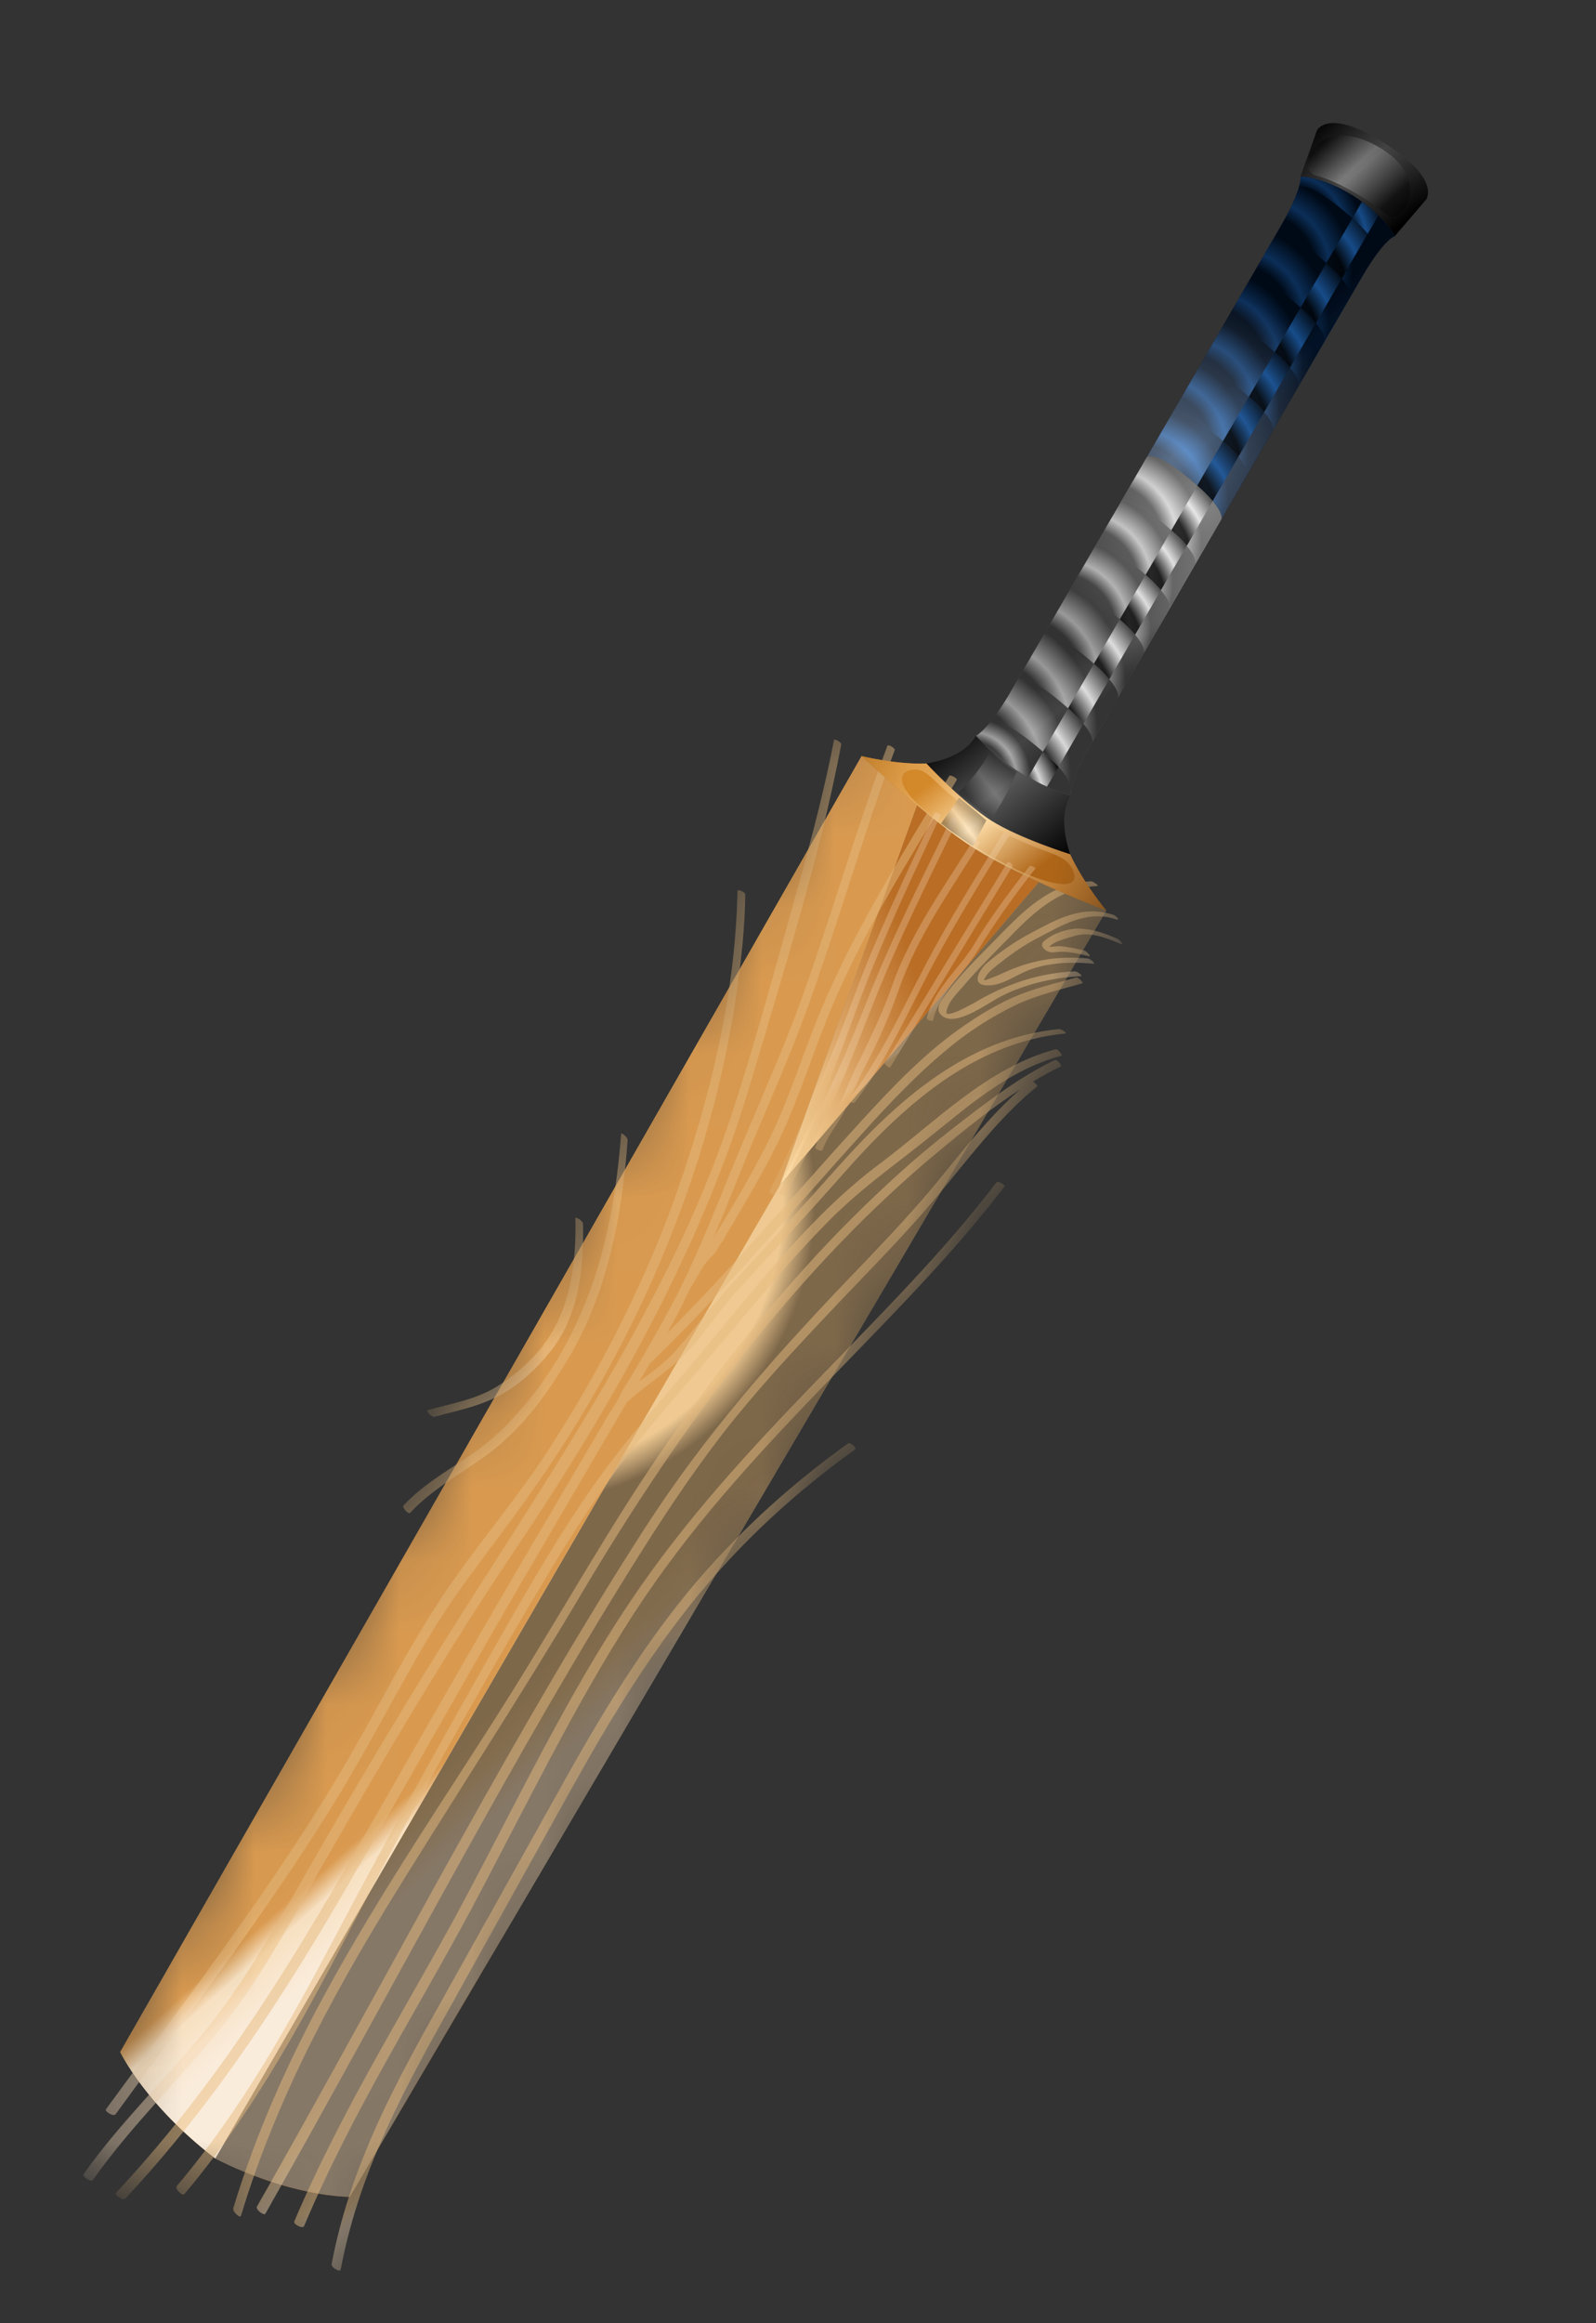<svg width="22" height="32" viewBox="0 0 22 32" fill="none" xmlns="http://www.w3.org/2000/svg">
<rect x="0" y="0" width="22" height="32" fill="#333333" stroke="none"/>
<mask id="mask0_924_2626" style="mask-type:luminance" maskUnits="userSpaceOnUse" x="0" y="0" width="22" height="32">
<path d="M0.744 29.297L4.884 31.789L21.044 2.611L16.904 0.119L0.744 29.297Z" fill="white"/>
</mask>
<g mask="url(#mask0_924_2626)">
<path d="M13.639 11.349C14.027 11.593 14.748 11.766 14.748 11.766L14.75 11.764C14.659 11.483 14.624 11.184 14.756 10.956C14.756 10.956 14.439 10.877 14.054 10.634C13.669 10.389 13.455 10.134 13.455 10.134C13.321 10.362 13.051 10.469 12.77 10.517C12.77 10.517 13.251 11.104 13.639 11.349Z" fill="url(#paint0_linear_924_2626)"/>
<path d="M2.967 29.73C4.041 30.274 4.822 30.259 4.822 30.259L15.25 12.541C15.25 12.541 14.812 12.373 14.321 12.149L10.747 16.329L2.967 29.73Z" fill="url(#paint1_linear_924_2626)"/>
<path style="mix-blend-mode:screen" d="M2.967 29.73C4.041 30.274 4.822 30.259 4.822 30.259L15.25 12.541C15.25 12.541 14.812 12.373 14.321 12.149L10.747 16.329L2.967 29.73Z" fill="url(#paint2_radial_924_2626)"/>
<path d="M1.658 28.264C1.658 28.264 2.001 28.988 2.967 29.73L10.747 16.329L12.641 11.091C12.224 10.742 11.878 10.414 11.878 10.414L1.658 28.264Z" fill="url(#paint3_radial_924_2626)"/>
<path style="mix-blend-mode:multiply" d="M1.658 28.264C1.658 28.264 2.001 28.988 2.967 29.73L10.747 16.329L12.641 11.091C12.224 10.742 11.878 10.414 11.878 10.414L1.658 28.264Z" fill="url(#paint4_linear_924_2626)"/>
<path d="M14.321 12.149C14.014 12.01 13.689 11.847 13.439 11.691C13.19 11.533 12.902 11.308 12.641 11.091L10.747 16.329L14.321 12.149Z" fill="url(#paint5_linear_924_2626)"/>
<path style="mix-blend-mode:multiply" opacity="0.5" d="M1.658 28.264C1.658 28.264 2.001 28.988 2.967 29.73C4.041 30.274 4.822 30.259 4.822 30.259L15.249 12.541C15.249 12.541 14.812 12.373 14.321 12.149L10.747 16.329L12.641 11.091C12.224 10.742 11.878 10.414 11.878 10.414L1.658 28.264Z" fill="url(#paint6_linear_924_2626)"/>
<path style="mix-blend-mode:multiply" opacity="0.5" d="M13.736 16.286C12.267 18.211 10.199 19.8 8.676 22.076C7.843 23.318 7.169 24.726 6.416 26.142C5.654 27.575 4.741 28.987 4.056 30.598C4.039 30.637 4.173 30.704 4.191 30.663C4.857 29.086 5.745 27.7 6.495 26.299C7.252 24.88 7.926 23.472 8.744 22.215C10.258 19.889 12.364 18.288 13.847 16.342C13.86 16.323 13.755 16.26 13.736 16.286Z" fill="url(#paint7_linear_924_2626)"/>
<path style="mix-blend-mode:multiply" opacity="0.5" d="M11.692 19.881C10.939 20.419 10.24 21.045 9.613 21.773C8.93 22.572 8.361 23.491 7.819 24.459C7.207 25.553 6.579 26.679 5.932 27.837C5.354 28.876 4.809 29.932 4.571 31.186C4.563 31.23 4.688 31.308 4.697 31.259C4.933 30.007 5.475 28.957 6.051 27.922C6.678 26.796 7.289 25.698 7.883 24.628C8.412 23.677 8.963 22.777 9.62 21.976C10.263 21.195 10.999 20.529 11.787 19.965C11.818 19.943 11.718 19.863 11.692 19.881Z" fill="url(#paint8_linear_924_2626)"/>
<path style="mix-blend-mode:multiply" opacity="0.5" d="M14.54 14.601C14.014 14.854 13.551 15.219 13.089 15.578C12.618 15.945 12.172 16.353 11.737 16.786C10.833 17.688 10.008 18.717 9.229 19.829C8.441 20.953 7.757 22.193 6.977 23.431C6.161 24.728 5.261 26.03 4.474 27.475C3.975 28.39 3.533 29.368 3.215 30.417C3.202 30.46 3.308 30.562 3.322 30.519C3.847 28.783 4.708 27.261 5.59 25.849C6.421 24.514 7.249 23.244 8.001 21.975C9.429 19.568 11.033 17.43 12.954 15.846C13.31 15.55 13.676 15.255 14.064 15.004C13.654 15.365 13.312 15.797 12.961 16.228C12.551 16.731 12.093 17.202 11.631 17.684C10.661 18.701 9.712 19.773 8.894 21.041C7.149 23.745 5.554 26.836 3.714 30.09C3.657 30.191 3.6 30.291 3.542 30.392C3.519 30.433 3.637 30.524 3.659 30.49C5.514 27.215 7.116 24.101 8.848 21.362C9.256 20.716 9.674 20.099 10.138 19.526C10.595 18.967 11.081 18.45 11.561 17.944C12.026 17.456 12.495 16.983 12.915 16.481C13.313 16.005 13.681 15.512 14.132 15.105C14.184 15.058 14.239 15.011 14.296 14.966C14.309 14.956 14.271 14.916 14.239 14.897C14.365 14.823 14.493 14.753 14.623 14.689C14.644 14.678 14.569 14.586 14.54 14.601Z" fill="url(#paint9_linear_924_2626)"/>
<path style="mix-blend-mode:multiply" opacity="0.5" d="M8.886 19.745C9.315 19.218 9.764 18.721 10.184 18.213C10.599 17.716 11.01 17.231 11.456 16.786C11.852 16.389 12.299 16.07 12.73 15.729C13.314 15.267 13.881 14.742 14.628 14.543C14.659 14.534 14.579 14.445 14.551 14.453C13.601 14.707 12.893 15.458 12.123 16.032C11.136 16.77 10.372 17.798 9.541 18.785C9.092 19.316 8.623 19.837 8.207 20.426C7.769 21.045 7.376 21.713 6.984 22.398C6.204 23.762 5.408 25.182 4.62 26.674C4.001 27.844 3.338 29.047 2.436 30.111C2.406 30.145 2.513 30.253 2.54 30.223C3.692 28.859 4.454 27.278 5.231 25.805C6.009 24.334 6.805 22.925 7.605 21.598C8 20.942 8.422 20.318 8.886 19.745Z" fill="url(#paint10_linear_924_2626)"/>
<path style="mix-blend-mode:multiply" opacity="0.5" d="M10.287 15.622C10.021 16.249 9.775 16.902 9.477 17.54C9.423 17.653 9.368 17.765 9.311 17.878C9.252 17.99 9.192 18.102 9.13 18.214C9.068 18.325 9.006 18.437 8.942 18.547C8.877 18.659 8.812 18.77 8.747 18.882C8.745 18.885 8.744 18.887 8.742 18.89C8.711 18.94 8.68 18.991 8.65 19.042C8.62 19.092 8.582 19.142 8.559 19.197C8.517 19.297 8.445 19.389 8.389 19.484C7.997 20.152 7.597 20.832 7.189 21.524C6.39 22.885 5.588 24.309 4.739 25.776C3.863 27.292 2.883 28.833 1.599 30.204C1.574 30.23 1.694 30.321 1.727 30.284C2.984 28.94 3.947 27.43 4.81 25.942C5.662 24.476 6.457 23.045 7.255 21.681C7.662 20.987 8.062 20.304 8.455 19.632C8.516 19.528 8.578 19.422 8.64 19.316C8.88 19.098 9.157 18.924 9.389 18.705C9.663 18.442 9.869 18.103 10.121 17.824C10.631 17.264 11.137 16.721 11.619 16.173C12.416 15.271 13.391 14.36 14.684 14.236C14.723 14.232 14.626 14.171 14.597 14.175C13.323 14.297 12.357 15.173 11.566 16.056C11.078 16.599 10.583 17.151 10.07 17.703C9.809 17.985 9.585 18.294 9.33 18.587C9.184 18.758 8.997 18.891 8.814 19.026C8.861 18.944 8.91 18.861 8.959 18.778C8.961 18.778 8.964 18.776 8.967 18.774C10.022 17.751 10.941 16.658 11.863 15.638C12.279 15.175 12.702 14.73 13.183 14.351C13.427 14.161 13.692 13.996 13.971 13.858C14.268 13.711 14.595 13.638 14.917 13.545C14.945 13.538 14.862 13.455 14.833 13.465C14.534 13.549 14.229 13.619 13.949 13.745C13.682 13.867 13.433 14.023 13.196 14.193C12.702 14.55 12.278 14.997 11.86 15.454C11 16.394 10.15 17.406 9.192 18.368C9.208 18.353 9.217 18.323 9.228 18.302C9.24 18.281 9.252 18.259 9.264 18.237C9.288 18.194 9.313 18.149 9.338 18.104C9.381 18.021 9.423 17.941 9.459 17.856C9.495 17.777 9.541 17.704 9.584 17.631C9.621 17.569 9.653 17.507 9.691 17.448C9.736 17.377 9.796 17.323 9.853 17.259C9.885 17.221 9.902 17.175 9.932 17.135C9.968 17.089 9.995 17.031 10.025 16.982C10.094 16.867 10.162 16.752 10.229 16.638C10.296 16.524 10.361 16.41 10.426 16.296C10.489 16.182 10.552 16.067 10.614 15.952C10.621 15.938 10.628 15.925 10.633 15.912C10.949 15.314 11.143 14.679 11.386 14.068C11.871 12.851 12.566 11.79 13.189 10.742C13.2 10.722 13.101 10.665 13.085 10.688C12.473 11.717 11.801 12.754 11.306 13.938C11.054 14.544 10.867 15.181 10.56 15.783C10.34 16.215 10.088 16.635 9.831 17.058C10.014 16.626 10.185 16.19 10.361 15.764C10.622 15.14 10.893 14.537 11.116 13.92C11.562 12.697 11.903 11.475 12.333 10.333C12.343 10.304 12.242 10.249 12.233 10.271C11.811 11.39 11.471 12.583 11.041 13.781C10.818 14.397 10.549 15 10.287 15.622Z" fill="url(#paint11_linear_924_2626)"/>
<path style="mix-blend-mode:multiply" opacity="0.5" d="M12.966 13.973C13.056 14.068 13.189 14.031 13.273 14.003C13.494 13.926 13.669 13.781 13.877 13.685C14.178 13.547 14.549 13.46 14.898 13.447C14.939 13.444 14.845 13.377 14.817 13.379C14.335 13.4 13.886 13.551 13.498 13.773C13.419 13.82 13.337 13.864 13.254 13.904C13.222 13.92 13.037 14.007 13.046 13.942C13.061 13.807 13.193 13.682 13.274 13.589C13.458 13.37 13.661 13.171 13.856 12.969C14.194 12.625 14.563 12.229 15.121 12.205C15.16 12.204 15.068 12.138 15.039 12.139C14.471 12.163 14.097 12.559 13.751 12.912C13.507 13.163 13.244 13.41 13.033 13.7C12.991 13.759 12.884 13.885 12.966 13.973Z" fill="url(#paint12_linear_924_2626)"/>
<path style="mix-blend-mode:multiply" opacity="0.5" d="M13.593 13.274C13.525 13.334 13.356 13.573 13.619 13.573C13.815 13.574 13.997 13.436 14.16 13.37C14.434 13.26 14.758 13.243 15.074 13.275C15.114 13.28 15.026 13.205 14.999 13.203C14.57 13.16 14.205 13.231 13.851 13.391C13.777 13.426 13.704 13.458 13.626 13.485C13.563 13.507 13.549 13.515 13.586 13.456C13.635 13.373 13.725 13.31 13.8 13.252C13.958 13.126 14.131 13.009 14.311 12.916C14.613 12.76 14.975 12.526 15.384 12.663C15.453 12.686 15.383 12.614 15.35 12.602C14.911 12.455 14.548 12.675 14.221 12.846C13.996 12.964 13.783 13.111 13.593 13.274Z" fill="url(#paint13_linear_924_2626)"/>
<path style="mix-blend-mode:multiply" opacity="0.5" d="M14.39 12.964C14.336 13.013 14.374 13.077 14.452 13.108C14.5 13.126 14.557 13.113 14.601 13.11C14.736 13.104 14.876 13.139 15.014 13.171C15.051 13.179 14.973 13.097 14.945 13.091C14.838 13.067 14.732 13.044 14.628 13.033C14.588 13.029 14.52 13.042 14.465 13.042C14.516 12.964 14.763 12.908 14.823 12.889C15.021 12.831 15.243 12.913 15.449 13.002C15.505 13.025 15.428 12.94 15.4 12.929C15.224 12.853 15.052 12.793 14.87 12.79C14.708 12.788 14.499 12.866 14.39 12.964Z" fill="url(#paint14_linear_924_2626)"/>
<path style="mix-blend-mode:multiply" opacity="0.5" d="M10.872 12.677C10.632 13.533 10.391 14.409 10.106 15.289C9.352 17.609 7.955 19.743 6.506 22.007C5.709 23.252 4.925 24.567 4.139 25.938C3.738 26.64 3.332 27.359 2.801 28.004C2.27 28.649 1.656 29.236 1.152 29.946C1.128 29.981 1.255 30.065 1.281 30.026C1.826 29.256 2.496 28.622 3.061 27.915C3.624 27.211 4.04 26.404 4.47 25.65C5.331 24.149 6.186 22.705 7.084 21.371C8.5 19.27 9.695 17.118 10.35 14.905C10.821 13.314 11.306 11.783 11.596 10.255C11.602 10.223 11.5 10.17 11.496 10.192C11.338 11.018 11.106 11.84 10.872 12.677Z" fill="url(#paint15_linear_924_2626)"/>
<path style="mix-blend-mode:multiply" opacity="0.5" d="M10.165 12.273C10.14 13.594 9.842 14.907 9.412 16.185C8.966 17.508 8.33 18.794 7.524 20.026C7.111 20.654 6.615 21.236 6.174 21.875C5.727 22.527 5.354 23.247 4.953 23.962C4.121 25.445 3.076 26.857 1.995 28.326C1.818 28.566 1.64 28.808 1.46 29.053C1.439 29.083 1.565 29.159 1.593 29.122C2.686 27.619 3.778 26.197 4.676 24.719C5.111 24.003 5.484 23.268 5.894 22.576C6.298 21.895 6.788 21.304 7.23 20.685C8.935 18.319 9.983 15.648 10.236 12.994C10.257 12.77 10.27 12.544 10.273 12.319C10.274 12.29 10.166 12.238 10.165 12.273Z" fill="url(#paint16_linear_924_2626)"/>
<path style="mix-blend-mode:multiply" opacity="0.5" d="M5.562 20.736C5.536 20.764 5.63 20.861 5.652 20.839C6.021 20.439 6.53 20.218 6.926 19.867C7.308 19.528 7.6 19.107 7.852 18.681C8.382 17.78 8.577 16.72 8.652 15.703C8.654 15.666 8.563 15.592 8.562 15.618C8.486 16.619 8.288 17.622 7.798 18.521C7.551 18.977 7.23 19.405 6.837 19.767C6.449 20.125 5.932 20.337 5.562 20.736Z" fill="url(#paint17_linear_924_2626)"/>
<path style="mix-blend-mode:multiply" opacity="0.5" d="M7.59 18.611C7.977 18.132 8.052 17.459 8.036 16.852C8.035 16.816 7.932 16.751 7.931 16.781C7.947 17.398 7.863 18.034 7.489 18.528C7.318 18.752 7.1 18.942 6.855 19.095C6.572 19.273 6.226 19.332 5.896 19.422C5.862 19.431 5.952 19.524 5.988 19.515C6.299 19.43 6.61 19.37 6.887 19.22C7.166 19.069 7.397 18.851 7.59 18.611Z" fill="url(#paint18_linear_924_2626)"/>
<path d="M13.439 11.691C14.088 12.099 15.249 12.541 15.249 12.541C15.249 12.541 14.934 12.163 14.75 11.764L14.748 11.766C14.748 11.766 14.054 11.549 13.664 11.304C13.276 11.059 12.77 10.517 12.77 10.517C12.346 10.532 11.878 10.414 11.878 10.414C11.878 10.414 12.792 11.283 13.439 11.691Z" fill="url(#paint19_linear_924_2626)"/>
<path style="mix-blend-mode:multiply" opacity="0.3" d="M12.199 14.642C12.779 13.694 13.338 12.77 13.889 11.875C13.899 11.857 13.972 11.911 13.958 11.93C13.409 12.828 12.851 13.754 12.272 14.7C12.261 14.72 12.186 14.661 12.199 14.642Z" fill="url(#paint20_linear_924_2626)"/>
<path style="mix-blend-mode:multiply" opacity="0.3" d="M12.775 14.024C12.871 13.624 13.223 13.343 13.425 13.012C13.654 12.632 13.922 12.271 14.191 11.932C14.204 11.914 14.284 11.949 14.27 11.965C13.989 12.325 13.714 12.704 13.472 13.103C13.281 13.419 12.951 13.673 12.861 14.054C12.857 14.076 12.771 14.046 12.775 14.024Z" fill="url(#paint21_linear_924_2626)"/>
<path style="mix-blend-mode:multiply" opacity="0.3" d="M10.606 16.413C11.046 15.523 11.435 14.645 11.764 13.748C12.095 12.852 12.503 12.019 12.883 11.196C12.891 11.176 12.972 11.214 12.965 11.232C12.597 12.034 12.206 12.845 11.876 13.712C11.71 14.154 11.555 14.603 11.363 15.046C11.158 15.516 10.927 15.98 10.695 16.45C10.683 16.473 10.598 16.433 10.606 16.413Z" fill="url(#paint22_linear_924_2626)"/>
<path style="mix-blend-mode:multiply" opacity="0.3" d="M10.742 16.427C11.199 15.546 11.602 14.68 11.948 13.794C12.296 12.905 12.72 12.082 13.114 11.267C13.122 11.247 13.204 11.286 13.195 11.305C12.812 12.096 12.407 12.899 12.064 13.757C11.888 14.193 11.724 14.64 11.525 15.075C11.31 15.54 11.072 15.999 10.83 16.463C10.819 16.487 10.732 16.445 10.742 16.427Z" fill="url(#paint23_linear_924_2626)"/>
<path style="mix-blend-mode:multiply" opacity="0.3" d="M11.237 15.804C11.3 15.624 11.408 15.476 11.509 15.319C11.619 15.143 11.686 14.938 11.775 14.752C11.964 14.364 12.151 13.997 12.292 13.592C12.552 12.847 13.022 12.206 13.415 11.573C13.427 11.551 13.517 11.594 13.509 11.608C13.117 12.244 12.65 12.884 12.39 13.629C12.257 14.01 12.098 14.363 11.908 14.72C11.813 14.903 11.736 15.099 11.647 15.288C11.556 15.481 11.409 15.635 11.337 15.842C11.329 15.867 11.23 15.827 11.237 15.804Z" fill="url(#paint24_linear_924_2626)"/>
<path style="mix-blend-mode:multiply" opacity="0.3" d="M11.696 15.151C12.148 14.559 12.443 13.884 12.779 13.248C13.106 12.63 13.476 12.046 13.828 11.473C13.841 11.454 13.919 11.493 13.91 11.509C13.557 12.081 13.192 12.668 12.862 13.284C12.524 13.917 12.233 14.595 11.782 15.186C11.767 15.208 11.686 15.164 11.696 15.151Z" fill="url(#paint25_linear_924_2626)"/>
<path d="M15.807 6.3C15.807 6.3 15.884 6.17 16.398 6.599C16.913 7.028 16.834 7.155 16.834 7.155C17.713 5.644 18.613 4.091 18.774 3.814C19.084 3.282 19.228 3.251 19.228 3.251C19.228 3.251 19.095 2.975 18.659 2.699C18.221 2.425 17.926 2.432 17.926 2.432C17.926 2.432 17.966 2.578 17.657 3.112C17.503 3.376 16.657 4.837 15.807 6.3Z" fill="url(#paint26_linear_924_2626)"/>
<path style="mix-blend-mode:multiply" opacity="0.8" d="M15.807 6.3C15.807 6.3 15.884 6.17 16.398 6.599C16.913 7.028 16.834 7.155 16.834 7.155C17.713 5.644 18.613 4.091 18.774 3.814C19.084 3.282 19.228 3.251 19.228 3.251C19.228 3.251 19.095 2.975 18.659 2.699C18.221 2.425 17.926 2.432 17.926 2.432C17.926 2.432 17.966 2.578 17.657 3.112C17.503 3.376 16.657 4.837 15.807 6.3Z" fill="url(#paint27_radial_924_2626)"/>
<path style="mix-blend-mode:screen" opacity="0.4" d="M18.524 2.904C17.983 2.452 17.902 2.589 17.902 2.589C17.87 2.693 17.804 2.86 17.657 3.112C17.642 3.138 17.616 3.18 17.587 3.233C17.587 3.233 17.663 3.105 18.178 3.532C18.692 3.961 18.614 4.089 18.614 4.089L18.616 4.09C18.691 3.96 18.744 3.867 18.774 3.814C18.856 3.676 18.926 3.568 18.986 3.489C18.986 3.489 19.065 3.355 18.524 2.904Z" fill="url(#paint28_radial_924_2626)"/>
<path style="mix-blend-mode:screen" opacity="0.4" d="M18.178 3.532C17.663 3.105 17.587 3.233 17.587 3.233C17.507 3.368 17.386 3.578 17.231 3.847C17.231 3.847 17.309 3.717 17.823 4.146C18.335 4.574 18.258 4.703 18.258 4.703C18.402 4.457 18.524 4.247 18.616 4.09L18.614 4.088C18.614 4.088 18.692 3.961 18.178 3.532Z" fill="url(#paint29_radial_924_2626)"/>
<path style="mix-blend-mode:screen" opacity="0.4" d="M17.901 2.589C17.901 2.589 17.983 2.452 18.524 2.904C19.065 3.355 18.985 3.489 18.985 3.489C19.15 3.267 19.228 3.251 19.228 3.251C19.228 3.251 19.094 2.975 18.658 2.699C18.221 2.425 17.925 2.432 17.925 2.432C17.925 2.432 17.938 2.472 17.901 2.589Z" fill="url(#paint30_radial_924_2626)"/>
<path style="mix-blend-mode:screen" opacity="0.4" d="M16.754 5.985C16.239 5.558 16.163 5.686 16.163 5.686C16.046 5.888 15.926 6.094 15.807 6.3C15.807 6.3 15.884 6.17 16.398 6.599C16.913 7.028 16.834 7.155 16.834 7.155C16.954 6.949 17.074 6.747 17.192 6.543C17.192 6.543 17.268 6.414 16.754 5.985Z" fill="url(#paint31_radial_924_2626)"/>
<path style="mix-blend-mode:screen" opacity="0.4" d="M17.109 5.373C16.595 4.944 16.519 5.072 16.519 5.072C16.404 5.27 16.284 5.476 16.163 5.686C16.163 5.686 16.239 5.558 16.754 5.985C17.268 6.414 17.192 6.543 17.192 6.543C17.312 6.335 17.432 6.128 17.548 5.929C17.548 5.929 17.624 5.8 17.109 5.373Z" fill="url(#paint32_radial_924_2626)"/>
<path style="mix-blend-mode:screen" opacity="0.4" d="M17.465 4.759C16.951 4.33 16.874 4.458 16.874 4.458C16.762 4.652 16.643 4.858 16.519 5.072C16.519 5.072 16.595 4.944 17.109 5.373C17.624 5.8 17.548 5.929 17.548 5.929C17.671 5.716 17.79 5.51 17.902 5.317C17.902 5.317 17.979 5.188 17.465 4.759Z" fill="url(#paint33_radial_924_2626)"/>
<path style="mix-blend-mode:screen" opacity="0.4" d="M17.823 4.146C17.309 3.717 17.231 3.847 17.231 3.847C17.127 4.027 17.006 4.235 16.874 4.458C16.874 4.458 16.951 4.33 17.465 4.759C17.979 5.188 17.902 5.317 17.902 5.317C18.031 5.094 18.15 4.888 18.258 4.703C18.258 4.703 18.335 4.574 17.823 4.146Z" fill="url(#paint34_radial_924_2626)"/>
<path style="mix-blend-mode:screen" opacity="0.8" d="M18.495 3.837L18.853 3.219C18.803 3.162 18.735 3.091 18.642 3.008L18.282 3.624C18.377 3.708 18.446 3.779 18.495 3.837Z" fill="url(#paint35_radial_924_2626)"/>
<path style="mix-blend-mode:screen" opacity="0.8" d="M17.928 4.236C18.023 4.32 18.091 4.391 18.14 4.451L18.495 3.837C18.445 3.78 18.377 3.709 18.282 3.624L17.928 4.236Z" fill="url(#paint36_radial_924_2626)"/>
<path style="mix-blend-mode:screen" opacity="0.8" d="M18.854 3.219L19.001 2.967C18.94 2.906 18.865 2.842 18.774 2.779L18.642 3.007C18.735 3.091 18.804 3.162 18.854 3.219Z" fill="url(#paint37_radial_924_2626)"/>
<path style="mix-blend-mode:screen" opacity="0.8" d="M16.503 6.689C16.599 6.773 16.667 6.844 16.715 6.903L17.071 6.29C17.021 6.233 16.953 6.162 16.858 6.077L16.503 6.689Z" fill="url(#paint38_radial_924_2626)"/>
<path style="mix-blend-mode:screen" opacity="0.8" d="M16.858 6.077C16.953 6.161 17.021 6.232 17.071 6.29L17.427 5.676C17.377 5.619 17.309 5.548 17.216 5.465L16.858 6.077Z" fill="url(#paint39_radial_924_2626)"/>
<path style="mix-blend-mode:screen" opacity="0.8" d="M17.216 5.464C17.309 5.547 17.377 5.618 17.427 5.675L17.781 5.064C17.733 5.005 17.666 4.935 17.571 4.851L17.216 5.464Z" fill="url(#paint40_radial_924_2626)"/>
<path style="mix-blend-mode:screen" opacity="0.8" d="M17.572 4.85C17.667 4.934 17.733 5.004 17.782 5.063L18.139 4.451C18.09 4.392 18.022 4.321 17.927 4.236L17.572 4.85Z" fill="url(#paint41_radial_924_2626)"/>
<path d="M16.398 6.599C15.884 6.17 15.807 6.3 15.807 6.3C14.952 7.772 14.094 9.25 13.939 9.516C13.63 10.052 13.455 10.134 13.455 10.134C13.455 10.134 13.669 10.389 14.053 10.634C14.439 10.877 14.756 10.956 14.756 10.956C14.756 10.956 14.748 10.752 15.055 10.22C15.205 9.964 16.01 8.577 16.834 7.155C16.834 7.155 16.913 7.028 16.398 6.599Z" fill="url(#paint42_linear_924_2626)"/>
<path style="mix-blend-mode:multiply" opacity="0.8" d="M16.398 6.599C15.884 6.17 15.807 6.3 15.807 6.3C14.952 7.772 14.094 9.25 13.939 9.516C13.63 10.052 13.455 10.134 13.455 10.134C13.455 10.134 13.669 10.389 14.053 10.634C14.439 10.877 14.756 10.956 14.756 10.956C14.756 10.956 14.748 10.752 15.055 10.22C15.205 9.964 16.01 8.577 16.834 7.155C16.834 7.155 16.913 7.028 16.398 6.599Z" fill="url(#paint43_radial_924_2626)"/>
<path style="mix-blend-mode:screen" opacity="0.4" d="M15.685 7.826C15.171 7.397 15.095 7.525 15.095 7.525C14.971 7.739 14.851 7.945 14.739 8.139C14.739 8.139 14.815 8.011 15.33 8.438C15.844 8.867 15.768 8.995 15.768 8.995C15.879 8.804 15.999 8.598 16.123 8.381C16.123 8.381 16.2 8.253 15.685 7.826Z" fill="url(#paint44_radial_924_2626)"/>
<path style="mix-blend-mode:screen" opacity="0.4" d="M15.33 8.438C14.815 8.011 14.738 8.139 14.738 8.139C14.609 8.363 14.489 8.569 14.383 8.753C14.383 8.753 14.46 8.623 14.974 9.052C15.488 9.481 15.41 9.608 15.41 9.608L15.412 9.61C15.513 9.431 15.634 9.223 15.768 8.995C15.768 8.995 15.844 8.867 15.33 8.438Z" fill="url(#paint45_radial_924_2626)"/>
<path style="mix-blend-mode:screen" opacity="0.4" d="M16.041 7.212C15.528 6.784 15.452 6.912 15.452 6.912C15.329 7.121 15.209 7.327 15.095 7.525C15.095 7.525 15.171 7.397 15.685 7.826C16.2 8.253 16.123 8.381 16.123 8.381C16.237 8.186 16.357 7.98 16.478 7.769C16.478 7.769 16.555 7.641 16.041 7.212Z" fill="url(#paint46_radial_924_2626)"/>
<path style="mix-blend-mode:screen" opacity="0.4" d="M14.974 9.052C14.46 8.623 14.383 8.753 14.383 8.753C14.231 9.013 14.109 9.223 14.028 9.365C14.028 9.365 14.104 9.237 14.618 9.666C15.13 10.094 15.054 10.222 15.054 10.222C15.055 10.221 15.055 10.22 15.055 10.22C15.106 10.134 15.233 9.913 15.412 9.609L15.41 9.608C15.41 9.608 15.488 9.481 14.974 9.052Z" fill="url(#paint47_radial_924_2626)"/>
<path style="mix-blend-mode:screen" opacity="0.4" d="M14.289 10.28C13.805 9.877 13.676 9.924 13.65 9.947C13.523 10.102 13.455 10.134 13.455 10.134C13.455 10.134 13.669 10.389 14.053 10.634C14.439 10.877 14.756 10.956 14.756 10.956C14.756 10.956 14.753 10.927 14.77 10.863C14.768 10.805 14.718 10.639 14.289 10.28Z" fill="url(#paint48_radial_924_2626)"/>
<path style="mix-blend-mode:screen" opacity="0.4" d="M16.398 6.599C15.884 6.17 15.807 6.3 15.807 6.3C15.689 6.504 15.569 6.71 15.452 6.912C15.452 6.912 15.528 6.784 16.041 7.212C16.555 7.641 16.478 7.769 16.478 7.769C16.595 7.568 16.715 7.362 16.834 7.155C16.834 7.155 16.913 7.028 16.398 6.599Z" fill="url(#paint49_radial_924_2626)"/>
<path style="mix-blend-mode:screen" opacity="0.4" d="M14.618 9.666C14.104 9.237 14.028 9.365 14.028 9.365C13.988 9.433 13.957 9.483 13.939 9.516C13.823 9.716 13.726 9.853 13.65 9.947C13.676 9.924 13.805 9.877 14.289 10.28C14.719 10.639 14.768 10.805 14.77 10.863C14.796 10.756 14.864 10.552 15.054 10.222C15.054 10.222 15.13 10.094 14.618 9.666Z" fill="url(#paint50_radial_924_2626)"/>
<path style="mix-blend-mode:screen" opacity="0.8" d="M15.436 8.531C15.529 8.614 15.597 8.685 15.647 8.742L16.003 8.129C15.953 8.072 15.884 8.001 15.791 7.917L15.436 8.531Z" fill="url(#paint51_radial_924_2626)"/>
<path style="mix-blend-mode:screen" opacity="0.8" d="M15.079 9.142C15.174 9.226 15.242 9.297 15.291 9.356L15.646 8.743C15.597 8.686 15.528 8.615 15.435 8.531L15.079 9.142Z" fill="url(#paint52_radial_924_2626)"/>
<path style="mix-blend-mode:screen" opacity="0.8" d="M15.792 7.917C15.885 8 15.953 8.071 16.003 8.128L16.359 7.518C16.308 7.458 16.242 7.388 16.147 7.303L15.792 7.917Z" fill="url(#paint53_radial_924_2626)"/>
<path style="mix-blend-mode:screen" opacity="0.8" d="M14.723 9.756C14.818 9.84 14.887 9.911 14.935 9.97L15.291 9.357C15.242 9.298 15.174 9.227 15.079 9.142L14.723 9.756Z" fill="url(#paint54_radial_924_2626)"/>
<path style="mix-blend-mode:screen" opacity="0.8" d="M14.376 10.354L14.175 10.704C14.268 10.757 14.354 10.801 14.433 10.835L14.592 10.563C14.538 10.503 14.466 10.435 14.376 10.354Z" fill="url(#paint55_radial_924_2626)"/>
<path style="mix-blend-mode:screen" opacity="0.8" d="M16.147 7.303C16.242 7.387 16.309 7.457 16.36 7.518L16.715 6.904C16.666 6.845 16.598 6.774 16.503 6.689L16.147 7.303Z" fill="url(#paint56_radial_924_2626)"/>
<path style="mix-blend-mode:screen" opacity="0.8" d="M14.377 10.353C14.466 10.434 14.538 10.502 14.592 10.562L14.935 9.971C14.886 9.912 14.818 9.841 14.723 9.756L14.377 10.353Z" fill="url(#paint57_radial_924_2626)"/>
<path style="mix-blend-mode:multiply" opacity="0.6" fill-rule="evenodd" clip-rule="evenodd" d="M11.878 10.414C11.878 10.414 12.346 10.532 12.77 10.517C12.77 10.517 13.276 11.059 13.664 11.304C14.054 11.549 14.748 11.766 14.748 11.766L14.75 11.764C14.934 12.163 15.249 12.541 15.249 12.541C15.249 12.541 14.088 12.099 13.439 11.691C12.792 11.283 11.878 10.414 11.878 10.414ZM13.443 11.664C14.265 12.178 14.915 12.329 14.799 12.011C14.685 11.695 14.333 11.804 13.595 11.319C12.858 10.832 12.818 10.568 12.575 10.602C12.332 10.638 12.275 10.931 13.443 11.664Z" fill="url(#paint58_linear_924_2626)"/>
<path style="mix-blend-mode:screen" opacity="0.2" d="M13.676 11.267C13.676 11.267 13.41 11.107 13.211 10.916C13.211 10.916 13.453 10.705 13.649 10.357C13.649 10.357 13.787 10.511 14.013 10.629C14.013 10.629 13.928 10.882 13.676 11.267Z" fill="url(#paint59_linear_924_2626)"/>
<path style="mix-blend-mode:screen" opacity="0.3" d="M13.597 11.299L13.411 11.655C13.411 11.655 13.155 11.487 12.971 11.344C12.971 11.344 13.204 11.013 13.218 10.989C13.218 10.989 13.456 11.176 13.597 11.299Z" fill="url(#paint60_linear_924_2626)"/>
<path d="M17.926 2.432C17.926 2.432 18.221 2.425 18.659 2.698C19.095 2.974 19.228 3.251 19.228 3.251L19.659 2.748C19.659 2.748 19.868 2.465 19.083 1.97C18.297 1.476 18.153 1.798 18.153 1.798L17.926 2.432Z" fill="url(#paint61_linear_924_2626)"/>
<path style="mix-blend-mode:screen" opacity="0.3" d="M19.125 2.966C18.936 2.8 18.46 2.497 18.147 2.421C17.835 2.344 18.138 1.554 18.969 2.005C19.802 2.457 19.307 3.127 19.125 2.966Z" fill="url(#paint62_linear_924_2626)"/>
</g>
<defs>
<linearGradient id="paint0_linear_924_2626" x1="14.303" y1="12.149" x2="12.815" y2="10.247" gradientUnits="userSpaceOnUse">
<stop/>
<stop offset="0.551" stop-color="#575757"/>
<stop offset="1"/>
</linearGradient>
<linearGradient id="paint1_linear_924_2626" x1="3.267" y1="30.21" x2="2.924" y2="29.824" gradientUnits="userSpaceOnUse">
<stop stop-color="#B66100"/>
<stop offset="0.604" stop-color="#FFDFA9"/>
</linearGradient>
<radialGradient id="paint2_radial_924_2626" cx="0" cy="0" r="1" gradientUnits="userSpaceOnUse" gradientTransform="translate(7.124 16.578) rotate(-148.957) scale(4.109 4.169)">
<stop offset="0.893" stop-color="#F8D8A4"/>
<stop offset="1" stop-color="#171717"/>
</radialGradient>
<radialGradient id="paint3_radial_924_2626" cx="0" cy="0" r="1" gradientUnits="userSpaceOnUse" gradientTransform="translate(7.15 29.633) rotate(-148.957) scale(5.154 5.229)">
<stop offset="0.878" stop-color="#B25A00"/>
<stop offset="1" stop-color="#F9C780"/>
</radialGradient>
<linearGradient id="paint4_linear_924_2626" x1="1.889" y1="28.806" x2="1.505" y2="28.373" gradientUnits="userSpaceOnUse">
<stop offset="0.449" stop-color="white"/>
<stop offset="1" stop-color="#CC7B23"/>
</linearGradient>
<linearGradient id="paint5_linear_924_2626" x1="14.668" y1="20.269" x2="9.433" y2="21.829" gradientUnits="userSpaceOnUse">
<stop stop-color="#B96D25"/>
<stop offset="0.472" stop-color="#FFDFA9"/>
<stop offset="1" stop-color="#D3842A"/>
</linearGradient>
<linearGradient id="paint6_linear_924_2626" x1="1.934" y1="29.327" x2="1.147" y2="28.439" gradientUnits="userSpaceOnUse">
<stop stop-color="#F6D9B7"/>
<stop offset="0.548" stop-color="#F0C486"/>
<stop offset="0.934" stop-color="#E6B97E"/>
</linearGradient>
<linearGradient id="paint7_linear_924_2626" x1="4.08" y1="30.902" x2="3.795" y2="30.579" gradientUnits="userSpaceOnUse">
<stop stop-color="#F6D9B7"/>
<stop offset="0.548" stop-color="#F0C486"/>
<stop offset="0.934" stop-color="#E6B97E"/>
</linearGradient>
<linearGradient id="paint8_linear_924_2626" x1="4.304" y1="31.085" x2="4.094" y2="30.849" gradientUnits="userSpaceOnUse">
<stop stop-color="#F6D9B7"/>
<stop offset="0.548" stop-color="#F0C486"/>
<stop offset="0.934" stop-color="#E6B97E"/>
</linearGradient>
<linearGradient id="paint9_linear_924_2626" x1="3.244" y1="30.935" x2="2.724" y2="30.35" gradientUnits="userSpaceOnUse">
<stop stop-color="#F6D9B7"/>
<stop offset="0.548" stop-color="#F0C486"/>
<stop offset="0.934" stop-color="#E6B97E"/>
</linearGradient>
<linearGradient id="paint10_linear_924_2626" x1="2.86" y1="31.168" x2="2.225" y2="30.452" gradientUnits="userSpaceOnUse">
<stop stop-color="#F6D9B7"/>
<stop offset="0.548" stop-color="#F0C486"/>
<stop offset="0.934" stop-color="#E6B97E"/>
</linearGradient>
<linearGradient id="paint11_linear_924_2626" x1="2.034" y1="31.311" x2="0.902" y2="30.036" gradientUnits="userSpaceOnUse">
<stop stop-color="#F6D9B7"/>
<stop offset="0.548" stop-color="#F0C486"/>
<stop offset="0.934" stop-color="#E6B97E"/>
</linearGradient>
<linearGradient id="paint12_linear_924_2626" x1="13.642" y1="14.903" x2="12.817" y2="13.973" gradientUnits="userSpaceOnUse">
<stop stop-color="#F6D9B7"/>
<stop offset="0.548" stop-color="#F0C486"/>
<stop offset="0.934" stop-color="#E6B97E"/>
</linearGradient>
<linearGradient id="paint13_linear_924_2626" x1="14.015" y1="14.335" x2="13.352" y2="13.588" gradientUnits="userSpaceOnUse">
<stop stop-color="#F6D9B7"/>
<stop offset="0.548" stop-color="#F0C486"/>
<stop offset="0.934" stop-color="#E6B97E"/>
</linearGradient>
<linearGradient id="paint14_linear_924_2626" x1="14.852" y1="13.738" x2="14.28" y2="13.097" gradientUnits="userSpaceOnUse">
<stop stop-color="#F6D9B7"/>
<stop offset="0.548" stop-color="#F0C486"/>
<stop offset="0.934" stop-color="#E6B97E"/>
</linearGradient>
<linearGradient id="paint15_linear_924_2626" x1="0.86" y1="29.852" x2="0.53" y2="29.481" gradientUnits="userSpaceOnUse">
<stop stop-color="#F6D9B7"/>
<stop offset="0.548" stop-color="#F0C486"/>
<stop offset="0.934" stop-color="#E6B97E"/>
</linearGradient>
<linearGradient id="paint16_linear_924_2626" x1="1.184" y1="28.979" x2="0.838" y2="28.588" gradientUnits="userSpaceOnUse">
<stop stop-color="#F6D9B7"/>
<stop offset="0.548" stop-color="#F0C486"/>
<stop offset="0.934" stop-color="#E6B97E"/>
</linearGradient>
<linearGradient id="paint17_linear_924_2626" x1="5.788" y1="21.174" x2="5.491" y2="20.839" gradientUnits="userSpaceOnUse">
<stop stop-color="#F6D9B7"/>
<stop offset="0.548" stop-color="#F0C486"/>
<stop offset="0.934" stop-color="#E6B97E"/>
</linearGradient>
<linearGradient id="paint18_linear_924_2626" x1="6.295" y1="20.035" x2="5.827" y2="19.508" gradientUnits="userSpaceOnUse">
<stop stop-color="#F6D9B7"/>
<stop offset="0.548" stop-color="#F0C486"/>
<stop offset="0.934" stop-color="#E6B97E"/>
</linearGradient>
<linearGradient id="paint19_linear_924_2626" x1="14.02" y1="12.213" x2="12.841" y2="10.758" gradientUnits="userSpaceOnUse">
<stop stop-color="#AE6517"/>
<stop offset="0.546" stop-color="#FFDFA9"/>
<stop offset="1" stop-color="#D3882A"/>
</linearGradient>
<linearGradient id="paint20_linear_924_2626" x1="12.192" y1="14.649" x2="12.203" y2="14.663" gradientUnits="userSpaceOnUse">
<stop stop-color="#F6D9B7"/>
<stop offset="0.548" stop-color="#F0C486"/>
<stop offset="0.934" stop-color="#E6B97E"/>
</linearGradient>
<linearGradient id="paint21_linear_924_2626" x1="12.726" y1="14.003" x2="12.777" y2="14.066" gradientUnits="userSpaceOnUse">
<stop stop-color="#F6D9B7"/>
<stop offset="0.548" stop-color="#F0C486"/>
<stop offset="0.934" stop-color="#E6B97E"/>
</linearGradient>
<linearGradient id="paint22_linear_924_2626" x1="9.948" y1="15.769" x2="10.22" y2="16.096" gradientUnits="userSpaceOnUse">
<stop stop-color="#F6D9B7"/>
<stop offset="0.548" stop-color="#F0C486"/>
<stop offset="0.934" stop-color="#E6B97E"/>
</linearGradient>
<linearGradient id="paint23_linear_924_2626" x1="10.26" y1="15.941" x2="10.443" y2="16.159" gradientUnits="userSpaceOnUse">
<stop stop-color="#F6D9B7"/>
<stop offset="0.548" stop-color="#F0C486"/>
<stop offset="0.934" stop-color="#E6B97E"/>
</linearGradient>
<linearGradient id="paint24_linear_924_2626" x1="11.022" y1="15.582" x2="11.092" y2="15.666" gradientUnits="userSpaceOnUse">
<stop stop-color="#F6D9B7"/>
<stop offset="0.548" stop-color="#F0C486"/>
<stop offset="0.934" stop-color="#E6B97E"/>
</linearGradient>
<linearGradient id="paint25_linear_924_2626" x1="11.692" y1="15.135" x2="11.708" y2="15.155" gradientUnits="userSpaceOnUse">
<stop stop-color="#F6D9B7"/>
<stop offset="0.548" stop-color="#F0C486"/>
<stop offset="0.934" stop-color="#E6B97E"/>
</linearGradient>
<linearGradient id="paint26_linear_924_2626" x1="16.335" y1="6.765" x2="15.766" y2="6.124" gradientUnits="userSpaceOnUse">
<stop stop-color="#01112E"/>
<stop offset="0.34" stop-color="#1453A1"/>
<stop offset="0.5" stop-color="#12488D"/>
<stop offset="0.797" stop-color="#010D2A"/>
</linearGradient>
<radialGradient id="paint27_radial_924_2626" cx="0" cy="0" r="1" gradientUnits="userSpaceOnUse" gradientTransform="translate(16.159 6.319) rotate(-148.957) scale(2.427 2.463)">
<stop stop-color="#B8D7FF"/>
<stop offset="1" stop-color="#001026"/>
</radialGradient>
<radialGradient id="paint28_radial_924_2626" cx="0" cy="0" r="1" gradientUnits="userSpaceOnUse" gradientTransform="translate(17.315 3.762) rotate(-148.957) scale(1.376 1.396)">
<stop offset="0.6"/>
<stop offset="0.741" stop-color="#1C5BA3"/>
<stop offset="0.964"/>
</radialGradient>
<radialGradient id="paint29_radial_924_2626" cx="0" cy="0" r="1" gradientUnits="userSpaceOnUse" gradientTransform="translate(16.958 4.473) rotate(-148.957) scale(1.413 1.433)">
<stop offset="0.6"/>
<stop offset="0.741" stop-color="#1C5BA3"/>
<stop offset="0.964"/>
</radialGradient>
<radialGradient id="paint30_radial_924_2626" cx="0" cy="0" r="1" gradientUnits="userSpaceOnUse" gradientTransform="translate(17.797 3.172) rotate(-148.957) scale(0.994 1.008)">
<stop offset="0.6"/>
<stop offset="0.741" stop-color="#1C5BA3"/>
<stop offset="0.964"/>
</radialGradient>
<radialGradient id="paint31_radial_924_2626" cx="0" cy="0" r="1" gradientUnits="userSpaceOnUse" gradientTransform="translate(15.62 6.926) rotate(-148.957) scale(1.362 1.382)">
<stop offset="0.6"/>
<stop offset="0.741" stop-color="#1C5BA3"/>
<stop offset="0.964"/>
</radialGradient>
<radialGradient id="paint32_radial_924_2626" cx="0" cy="0" r="1" gradientUnits="userSpaceOnUse" gradientTransform="translate(15.898 6.211) rotate(-148.957) scale(1.362 1.382)">
<stop offset="0.6"/>
<stop offset="0.741" stop-color="#1C5BA3"/>
<stop offset="0.964"/>
</radialGradient>
<radialGradient id="paint33_radial_924_2626" cx="0" cy="0" r="1" gradientUnits="userSpaceOnUse" gradientTransform="translate(16.264 5.712) rotate(-148.957) scale(1.422 1.443)">
<stop offset="0.6"/>
<stop offset="0.741" stop-color="#1C5BA3"/>
<stop offset="0.964"/>
</radialGradient>
<radialGradient id="paint34_radial_924_2626" cx="0" cy="0" r="1" gradientUnits="userSpaceOnUse" gradientTransform="translate(16.585 5.071) rotate(-148.957) scale(1.424 1.445)">
<stop offset="0.6"/>
<stop offset="0.741" stop-color="#1C5BA3"/>
<stop offset="0.964"/>
</radialGradient>
<radialGradient id="paint35_radial_924_2626" cx="0" cy="0" r="1" gradientUnits="userSpaceOnUse" gradientTransform="translate(17.532 4.068) rotate(-148.957) scale(1.724 1.749)">
<stop offset="0.6"/>
<stop offset="0.741" stop-color="#1C5BA3"/>
<stop offset="0.964"/>
</radialGradient>
<radialGradient id="paint36_radial_924_2626" cx="0" cy="0" r="1" gradientUnits="userSpaceOnUse" gradientTransform="translate(17.133 4.77) rotate(-148.957) scale(1.754 1.779)">
<stop offset="0.6"/>
<stop offset="0.741" stop-color="#1C5BA3"/>
<stop offset="0.964"/>
</radialGradient>
<radialGradient id="paint37_radial_924_2626" cx="0" cy="0" r="1" gradientUnits="userSpaceOnUse" gradientTransform="translate(17.87 3.373) rotate(-148.957) scale(1.308 1.327)">
<stop offset="0.6"/>
<stop offset="0.741" stop-color="#1C5BA3"/>
<stop offset="0.964"/>
</radialGradient>
<radialGradient id="paint38_radial_924_2626" cx="0" cy="0" r="1" gradientUnits="userSpaceOnUse" gradientTransform="translate(15.78 7.203) rotate(-148.957) scale(1.69 1.714)">
<stop offset="0.6"/>
<stop offset="0.741" stop-color="#1C5BA3"/>
<stop offset="0.964"/>
</radialGradient>
<radialGradient id="paint39_radial_924_2626" cx="0" cy="0" r="1" gradientUnits="userSpaceOnUse" gradientTransform="translate(16.096 6.5) rotate(-148.957) scale(1.69 1.714)">
<stop offset="0.6"/>
<stop offset="0.741" stop-color="#1C5BA3"/>
<stop offset="0.964"/>
</radialGradient>
<radialGradient id="paint40_radial_924_2626" cx="0" cy="0" r="1" gradientUnits="userSpaceOnUse" gradientTransform="translate(16.433 6.005) rotate(-148.957) scale(1.765 1.791)">
<stop offset="0.6"/>
<stop offset="0.741" stop-color="#1C5BA3"/>
<stop offset="0.964"/>
</radialGradient>
<radialGradient id="paint41_radial_924_2626" cx="0" cy="0" r="1" gradientUnits="userSpaceOnUse" gradientTransform="translate(16.767 5.373) rotate(-148.957) scale(1.768 1.793)">
<stop offset="0.6"/>
<stop offset="0.741" stop-color="#1C5BA3"/>
<stop offset="0.964"/>
</radialGradient>
<linearGradient id="paint42_linear_924_2626" x1="14.079" y1="10.627" x2="13.507" y2="9.981" gradientUnits="userSpaceOnUse">
<stop stop-color="#5B5B5B"/>
<stop offset="0.34" stop-color="#D6D6D6"/>
<stop offset="0.5" stop-color="#B3B3B3"/>
<stop offset="0.864" stop-color="#444444"/>
</linearGradient>
<radialGradient id="paint43_radial_924_2626" cx="0" cy="0" r="1" gradientUnits="userSpaceOnUse" gradientTransform="translate(16.591 6.987) rotate(-148.957) scale(2.448 2.484)">
<stop stop-color="white"/>
<stop offset="1" stop-color="#565656"/>
</radialGradient>
<radialGradient id="paint44_radial_924_2626" cx="0" cy="0" r="1" gradientUnits="userSpaceOnUse" gradientTransform="translate(14.582 8.701) rotate(-148.957) scale(1.325 1.344)">
<stop offset="0.6"/>
<stop offset="0.741" stop-color="white"/>
<stop offset="0.964"/>
</radialGradient>
<radialGradient id="paint45_radial_924_2626" cx="0" cy="0" r="1" gradientUnits="userSpaceOnUse" gradientTransform="translate(13.99 9.443) rotate(-148.957) scale(1.578 1.601)">
<stop offset="0.6"/>
<stop offset="0.741" stop-color="white"/>
<stop offset="0.964"/>
</radialGradient>
<radialGradient id="paint46_radial_924_2626" cx="0" cy="0" r="1" gradientUnits="userSpaceOnUse" gradientTransform="translate(14.896 8.054) rotate(-148.957) scale(1.318 1.337)">
<stop offset="0.6"/>
<stop offset="0.741" stop-color="white"/>
<stop offset="0.964"/>
</radialGradient>
<radialGradient id="paint47_radial_924_2626" cx="0" cy="0" r="1" gradientUnits="userSpaceOnUse" gradientTransform="translate(13.488 10.084) rotate(-148.957) scale(1.698 1.723)">
<stop offset="0.6"/>
<stop offset="0.741" stop-color="white"/>
<stop offset="0.964"/>
</radialGradient>
<radialGradient id="paint48_radial_924_2626" cx="0" cy="0" r="1" gradientUnits="userSpaceOnUse" gradientTransform="translate(13.365 10.737) rotate(-148.957) scale(0.877 0.889)">
<stop offset="0.6"/>
<stop offset="0.741" stop-color="white"/>
<stop offset="0.964"/>
</radialGradient>
<radialGradient id="paint49_radial_924_2626" cx="0" cy="0" r="1" gradientUnits="userSpaceOnUse" gradientTransform="translate(15.169 7.505) rotate(-148.957) scale(1.44 1.461)">
<stop offset="0.6"/>
<stop offset="0.741" stop-color="white"/>
<stop offset="0.964"/>
</radialGradient>
<radialGradient id="paint50_radial_924_2626" cx="0" cy="0" r="1" gradientUnits="userSpaceOnUse" gradientTransform="translate(13.116 10.693) rotate(-148.957) scale(1.7 1.725)">
<stop offset="0.6"/>
<stop offset="0.741" stop-color="white"/>
<stop offset="0.964"/>
</radialGradient>
<radialGradient id="paint51_radial_924_2626" cx="0" cy="0" r="1" gradientUnits="userSpaceOnUse" gradientTransform="translate(14.751 8.965) rotate(-148.957) scale(1.646 1.67)">
<stop offset="0.6"/>
<stop offset="0.741" stop-color="white"/>
<stop offset="0.964"/>
</radialGradient>
<radialGradient id="paint52_radial_924_2626" cx="0" cy="0" r="1" gradientUnits="userSpaceOnUse" gradientTransform="translate(14.172 9.78) rotate(-148.957) scale(1.961 1.989)">
<stop offset="0.6"/>
<stop offset="0.741" stop-color="white"/>
<stop offset="0.964"/>
</radialGradient>
<radialGradient id="paint53_radial_924_2626" cx="0" cy="0" r="1" gradientUnits="userSpaceOnUse" gradientTransform="translate(15.08 8.324) rotate(-148.957) scale(1.637 1.66)">
<stop offset="0.6"/>
<stop offset="0.741" stop-color="white"/>
<stop offset="0.964"/>
</radialGradient>
<radialGradient id="paint54_radial_924_2626" cx="0" cy="0" r="1" gradientUnits="userSpaceOnUse" gradientTransform="translate(13.692 10.461) rotate(-148.957) scale(2.108 2.138)">
<stop offset="0.6"/>
<stop offset="0.741" stop-color="white"/>
<stop offset="0.964"/>
</radialGradient>
<radialGradient id="paint55_radial_924_2626" cx="0" cy="0" r="1" gradientUnits="userSpaceOnUse" gradientTransform="translate(13.423 11.07) rotate(-148.958) scale(1.299 1.318)">
<stop offset="0.6"/>
<stop offset="0.741" stop-color="white"/>
<stop offset="0.964"/>
</radialGradient>
<radialGradient id="paint56_radial_924_2626" cx="0" cy="0" r="1" gradientUnits="userSpaceOnUse" gradientTransform="translate(15.354 7.802) rotate(-148.957) scale(1.786 1.812)">
<stop offset="0.6"/>
<stop offset="0.741" stop-color="white"/>
<stop offset="0.964"/>
</radialGradient>
<radialGradient id="paint57_radial_924_2626" cx="0" cy="0" r="1" gradientUnits="userSpaceOnUse" gradientTransform="translate(13.305 11.108) rotate(-148.957) scale(2.149 2.18)">
<stop offset="0.6"/>
<stop offset="0.741" stop-color="white"/>
<stop offset="0.964"/>
</radialGradient>
<linearGradient id="paint58_linear_924_2626" x1="15.1" y1="12.803" x2="11.645" y2="10.687" gradientUnits="userSpaceOnUse">
<stop stop-color="#AE6517"/>
<stop offset="0.546" stop-color="#FFDFA9"/>
<stop offset="1" stop-color="#D3882A"/>
</linearGradient>
<linearGradient id="paint59_linear_924_2626" x1="12.984" y1="10.652" x2="13.68" y2="10.112" gradientUnits="userSpaceOnUse">
<stop offset="0.117"/>
<stop offset="0.46" stop-color="white"/>
<stop offset="0.875"/>
</linearGradient>
<linearGradient id="paint60_linear_924_2626" x1="12.869" y1="11.239" x2="13.319" y2="10.889" gradientUnits="userSpaceOnUse">
<stop offset="0.117"/>
<stop offset="0.46" stop-color="white"/>
<stop offset="0.875"/>
</linearGradient>
<linearGradient id="paint61_linear_924_2626" x1="19.102" y1="3.292" x2="17.913" y2="1.954" gradientUnits="userSpaceOnUse">
<stop/>
<stop offset="0.526" stop-color="#474747"/>
<stop offset="1"/>
</linearGradient>
<linearGradient id="paint62_linear_924_2626" x1="18.902" y1="3.265" x2="17.817" y2="2.115" gradientUnits="userSpaceOnUse">
<stop offset="0.117"/>
<stop offset="0.54" stop-color="white"/>
<stop offset="0.875"/>
</linearGradient>
</defs>
</svg>
